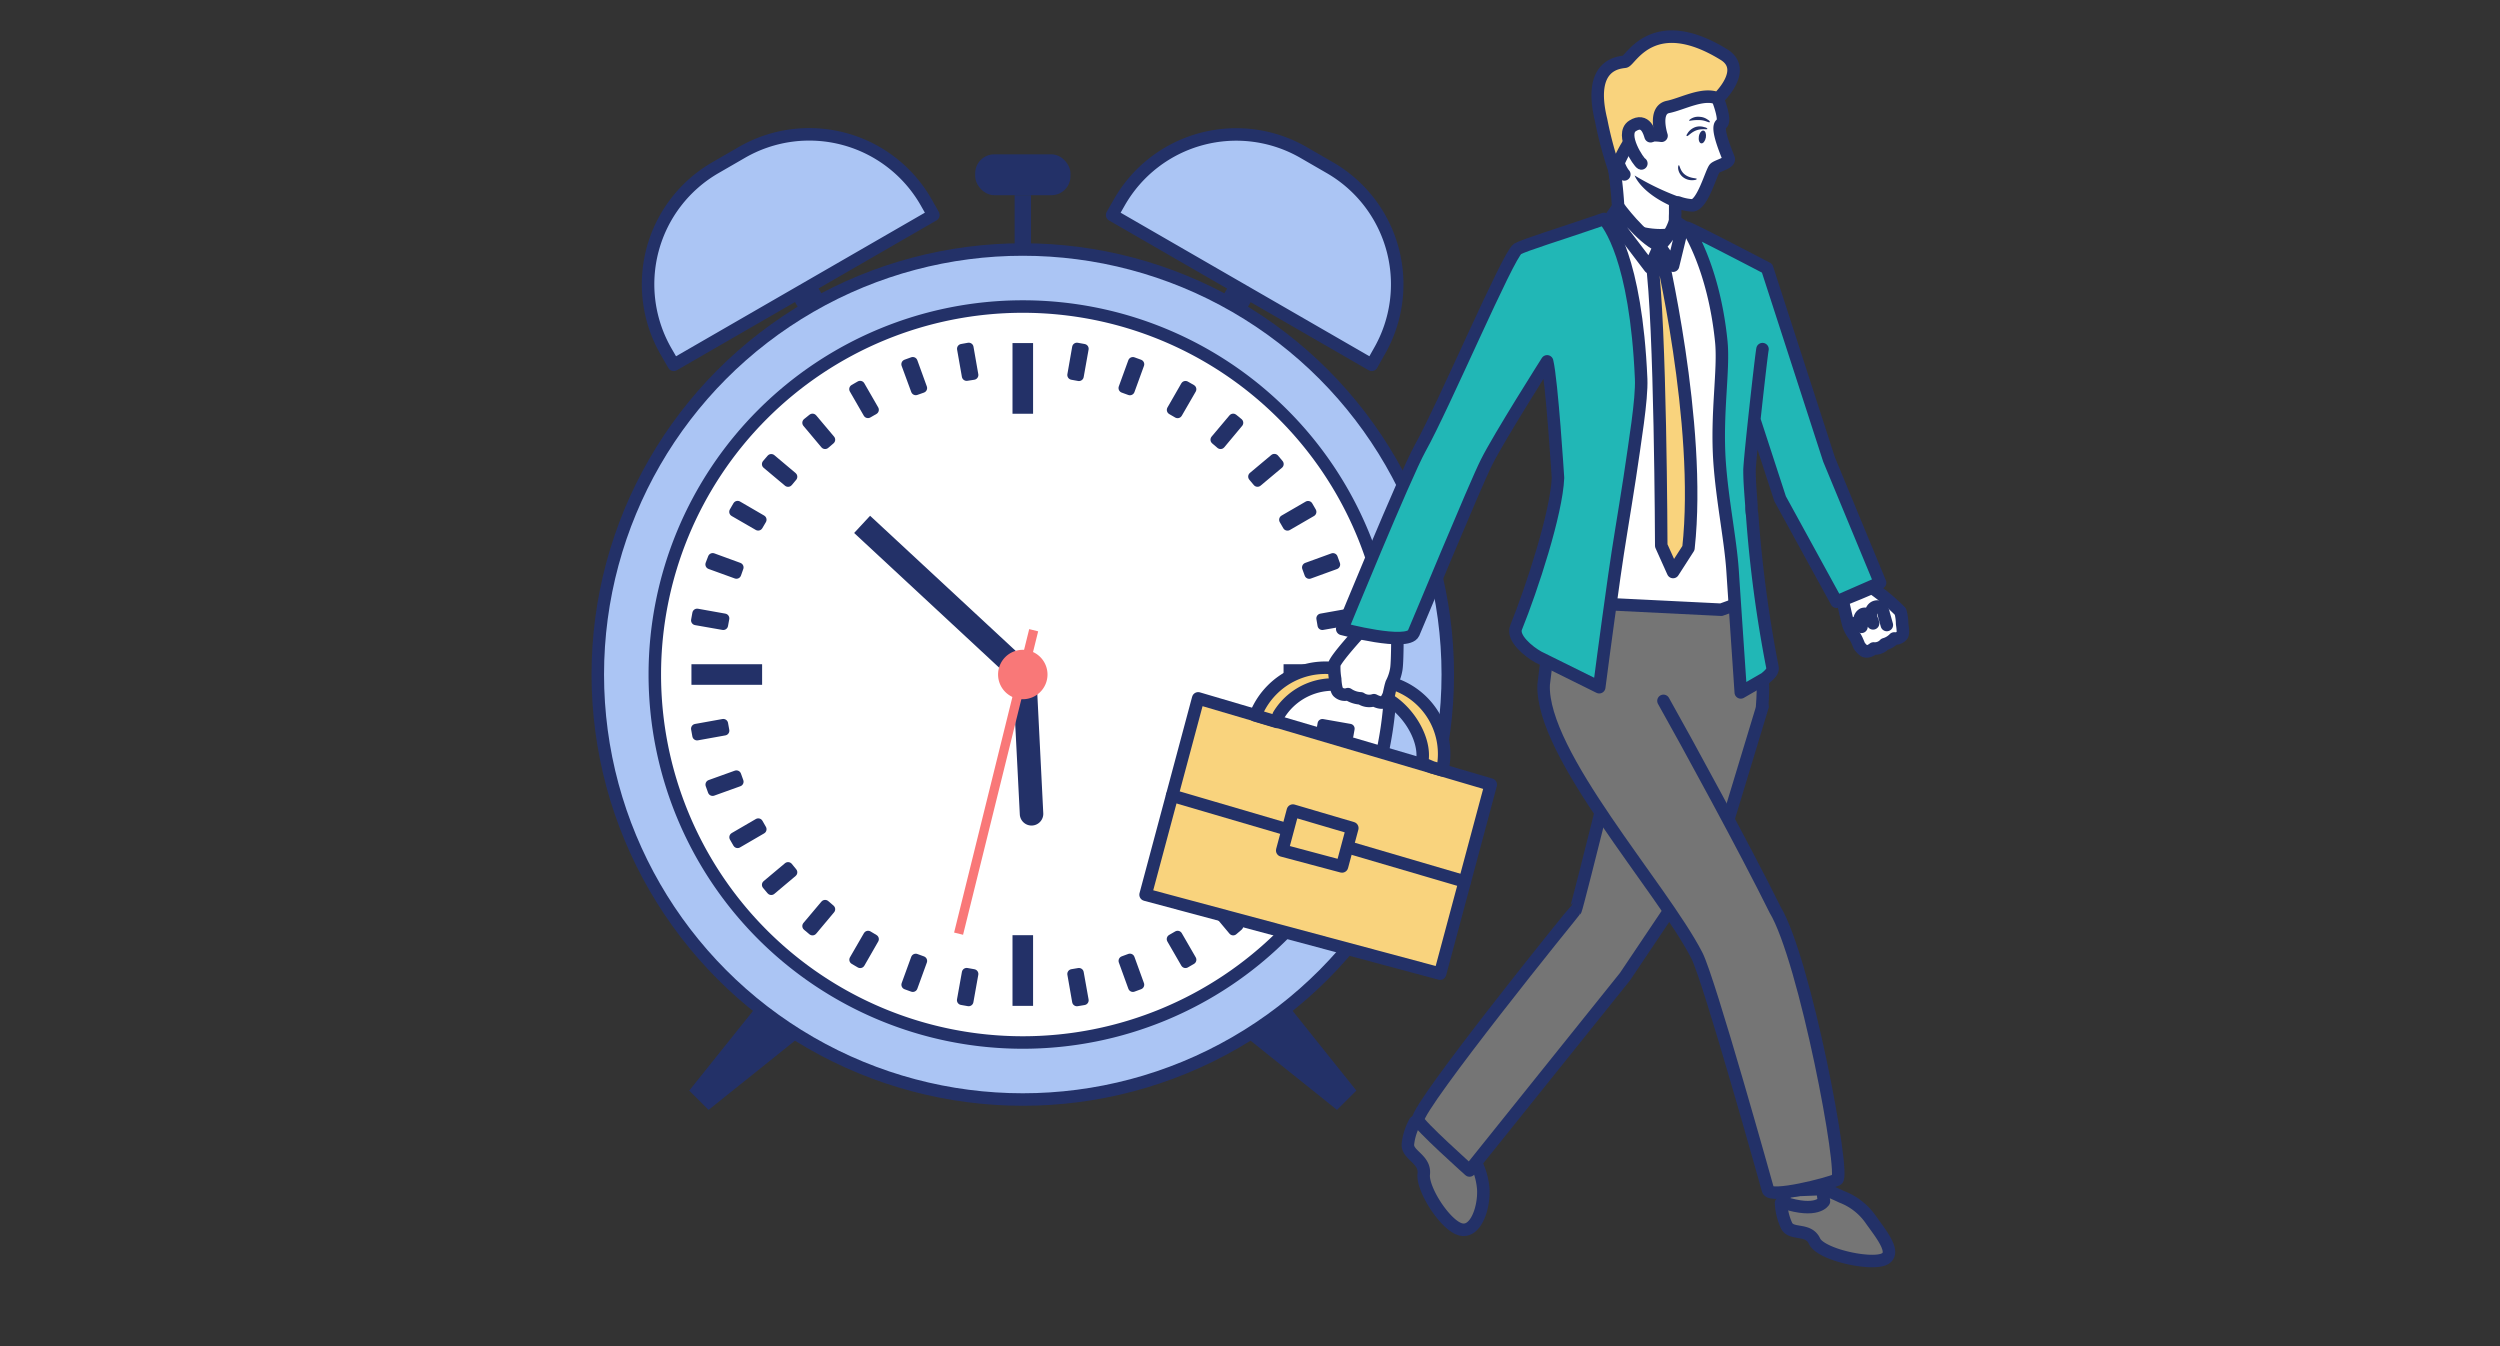 <svg xmlns="http://www.w3.org/2000/svg" viewBox="0 0 260 140"><rect x="0" y="0" width="260" height="140" fill="#333333" stroke="none"/><defs><style>.cls-1,.cls-12{fill:none;}.cls-2,.cls-6{fill:#233168;}.cls-3{fill:#abc5f4;}.cls-10,.cls-11,.cls-12,.cls-3,.cls-4,.cls-6,.cls-7,.cls-8,.cls-9{stroke:#233168;stroke-linecap:round;stroke-linejoin:round;}.cls-10,.cls-11,.cls-12,.cls-3,.cls-4,.cls-7,.cls-8,.cls-9{stroke-width:1.3px;}.cls-4{fill:#fff;}.cls-5{fill:#f97878;}.cls-7{fill:#757575;}.cls-11,.cls-8{fill:#f9d37d;}.cls-9{fill:#81807e;}.cls-10{fill:#21b7b6;}.cls-11{isolation:isolate;}</style></defs><g id="レイヤー_2" data-name="レイヤー 2"><g id="レイヤー_1-2" data-name="レイヤー 1"><rect class="cls-1" width="260" height="140"/><polygon class="cls-2" points="73.69 115.43 71.68 113.42 79.7 103.4 83.7 107.41 73.69 115.43"/><polygon class="cls-2" points="139.05 115.43 141.06 113.42 133.05 103.4 129.04 107.41 139.05 115.43"/><path class="cls-3" d="M142.66,37.94l-27-15.58.77-1.35a14,14,0,0,1,19.16-5.14l2.7,1.56a14,14,0,0,1,5.13,19.16Z"/><rect class="cls-2" x="127.05" y="29.96" width="2.83" height="2.83" transform="translate(37.11 126.99) rotate(-60.03)"/><path class="cls-3" d="M97.07,22.36l-27,15.58-.78-1.35a14,14,0,0,1,5.13-19.16l2.7-1.56A14,14,0,0,1,96.3,21Z"/><rect class="cls-2" x="82.87" y="29.96" width="2.83" height="2.83" transform="translate(-4.4 46.32) rotate(-29.99)"/><rect class="cls-2" x="105.52" y="20.3" width="1.7" height="5.67"/><rect class="cls-2" x="101.42" y="16.05" width="9.91" height="4.25" rx="1.98"/><circle class="cls-3" cx="106.37" cy="70.15" r="44.2"/><path class="cls-4" d="M144.64,70.15a38.27,38.27,0,1,1-38.27-38.27A38.27,38.27,0,0,1,144.64,70.15Z"/><rect class="cls-2" x="105.3" y="35.68" width="2.14" height="7.35"/><rect class="cls-2" x="71.91" y="69.08" width="7.35" height="2.14"/><rect class="cls-2" x="105.3" y="97.26" width="2.14" height="7.35"/><rect class="cls-2" x="133.49" y="69.08" width="7.35" height="2.14"/><path class="cls-2" d="M88.83,55.43l16,14.86a1.22,1.22,0,0,0,1.66-1.8l-16-14.85Z"/><path class="cls-2" d="M108.5,84.57l-.7-14-2.45.13.71,14a1.22,1.22,0,1,0,2.44-.13Z"/><rect class="cls-5" x="87.35" y="80.83" width="32.51" height="0.96" transform="translate(-0.22 162.36) rotate(-76.1)"/><path class="cls-5" d="M108.94,70.15a2.57,2.57,0,1,1-2.57-2.57A2.57,2.57,0,0,1,108.94,70.15Z"/><polygon class="cls-6" points="112.21 39.13 111.5 39 112 36.14 112.72 36.27 112.21 39.13"/><rect class="cls-6" x="116.21" y="38.76" width="2.9" height="0.73" transform="translate(40.69 136.33) rotate(-70.02)"/><polygon class="cls-6" points="122.47 42.99 121.85 42.63 123.29 40.12 123.92 40.48 122.47 42.99"/><polygon class="cls-6" points="126.94 46.2 126.39 45.73 128.25 43.52 128.8 43.97 126.94 46.2"/><rect class="cls-6" x="130.21" y="48.56" width="2.9" height="0.73" transform="translate(-0.69 95.95) rotate(-39.95)"/><rect class="cls-6" x="133.52" y="53.27" width="2.9" height="0.73" transform="translate(-8.7 74.93) rotate(-30.1)"/><rect class="cls-6" x="135.95" y="58.49" width="2.89" height="0.73" transform="translate(-11.84 50.47) rotate(-19.97)"/><polygon class="cls-6" points="137.52 65.02 137.4 64.31 140.25 63.8 140.38 64.52 137.52 65.02"/><rect class="cls-6" x="138.52" y="74.43" width="0.73" height="2.9" transform="translate(40.09 199.52) rotate(-80.02)"/><polygon class="cls-6" points="135.91 81.28 136.16 80.6 138.88 81.59 138.63 82.27 135.91 81.28"/><polygon class="cls-6" points="133.53 86.24 133.9 85.61 136.41 87.07 136.04 87.7 133.53 86.24"/><rect class="cls-6" x="131.3" y="89.92" width="0.73" height="2.9" transform="translate(-23.05 133.17) rotate(-49.88)"/><polygon class="cls-6" points="126.39 94.56 126.94 94.09 128.8 96.31 128.25 96.78 126.39 94.56"/><rect class="cls-6" x="122.52" y="97.29" width="0.73" height="2.9" transform="translate(-32.91 74.67) rotate(-30)"/><polygon class="cls-6" points="116.83 99.93 117.51 99.68 118.5 102.41 117.82 102.66 116.83 99.93"/><polygon class="cls-6" points="111.5 101.29 112.21 101.17 112.72 104.03 112 104.15 111.5 101.29"/><rect class="cls-6" x="99.19" y="102.3" width="2.9" height="0.73" transform="translate(-18.13 183.67) rotate(-79.87)"/><rect class="cls-6" x="93.63" y="100.81" width="2.9" height="0.73" transform="translate(-32.49 155.96) rotate(-70.02)"/><polygon class="cls-6" points="90.28 97.3 90.9 97.67 89.46 100.18 88.83 99.81 90.28 97.3"/><polygon class="cls-6" points="85.81 94.09 86.36 94.56 84.5 96.78 83.94 96.31 85.81 94.09"/><polygon class="cls-6" points="81.96 90.16 82.42 90.72 80.21 92.58 79.74 92.02 81.96 90.16"/><polygon class="cls-6" points="78.86 85.61 79.22 86.24 76.71 87.7 76.35 87.07 78.86 85.61"/><rect class="cls-6" x="73.9" y="81.08" width="2.89" height="0.72" transform="translate(-23.11 30.31) rotate(-19.78)"/><rect class="cls-6" x="72.41" y="75.52" width="2.9" height="0.73" transform="translate(-12.27 14.28) rotate(-10.2)"/><polygon class="cls-6" points="75.35 64.31 75.22 65.02 72.37 64.52 72.5 63.8 75.35 64.31"/><polygon class="cls-6" points="76.83 59.01 76.59 59.69 73.86 58.7 74.12 58.02 76.83 59.01"/><polygon class="cls-6" points="79.22 54.05 78.85 54.68 76.34 53.23 76.71 52.59 79.22 54.05"/><polygon class="cls-6" points="82.42 49.58 81.96 50.13 79.74 48.27 80.21 47.72 82.42 49.58"/><polygon class="cls-6" points="86.36 45.73 85.81 46.2 83.94 43.97 84.5 43.52 86.36 45.73"/><rect class="cls-6" x="89.5" y="40.1" width="0.73" height="2.9" transform="translate(-8.75 50.39) rotate(-29.94)"/><polygon class="cls-6" points="95.92 40.36 95.24 40.6 94.24 37.88 94.93 37.63 95.92 40.36"/><polygon class="cls-6" points="101.25 39 100.53 39.11 100.03 36.27 100.75 36.14 101.25 39"/><path class="cls-7" d="M147.15,116.69a6.15,6.15,0,0,0-.73,2.33c-.06,1.13,1.83,1.53,1.65,3.09s2.26,5.36,3.85,5.75,2.46-2.34,2.34-4.22a7.45,7.45,0,0,0-1.37-3.73c-.51-.87-1.5-2.19-1.5-2.19Z"/><path class="cls-7" d="M183.3,73.49l-3.75,12.37L169,101.57l-16.17,20.16s-5.37-4.8-5.36-5.27c0-1.57,16.25-21.71,16.39-21.81S170,70.37,170,70.37"/><polygon class="cls-8" points="124.61 72.63 155.04 81.6 149.77 101.26 119.14 93.05 124.61 72.63"/><line class="cls-8" x1="121.9" y1="82.75" x2="152.34" y2="91.68"/><path class="cls-8" d="M148.93,79.8l-1.05-.45c.59-2.68-2-6.39-4.69-7.13l-3.06-.86a6.61,6.61,0,0,0-7.14,3c-.06.12-.17.72-.19.72l-2.27-.68s.08-.09.15-.27A7.8,7.8,0,0,1,140,69.75L144.55,71A7.68,7.68,0,0,1,150,80.11h0Z"/><path class="cls-4" d="M142.89,72.82a1.57,1.57,0,0,1-1.37-.19,2.58,2.58,0,0,1-1.33-.44,1,1,0,0,1-1-.2c-.27-.19-.33-1.27-.33-1.38a7,7,0,0,1-.1-1.3,1.16,1.16,0,0,1,0-.18c.14-.64,2.78-3.5,2.78-3.5l1.66.34,2.13.4s0,2.5-.11,3.19a4.9,4.9,0,0,1-.5,1.51l-.08.27c-.09.37-.2.89-.2.89A2.68,2.68,0,0,1,144,73C143.61,73.23,142.89,72.82,142.89,72.82Z"/><path class="cls-7" d="M185.23,125.11a6.3,6.3,0,0,0,.58,2.37c.53,1,2.26.21,2.9,1.6s5.69,2.5,7.18,1.9-.34-2.73-1.38-4.22a6.5,6.5,0,0,0-3-2.3c-.86-.43-2.33-1-2.33-1Z"/><path class="cls-9" d="M185.7,123.81l-.23,1.25c3.52,1.15,4.22-.12,4.22-.12l-.16-1.28Z"/><path class="cls-7" d="M173,72.89c2.39,4.24,8.54,15.51,11.61,21.72,3.12,5.18,7.34,27.64,6.45,28.07s-7,2-7.19,1.07c0,0-6.14-22-7.41-24.41-3.66-7.09-16.22-20.91-15.92-28.14.51-4.25.81-6.44,1.4-10.42,0,0,0-.07,0-.1v0c.16-1.12.31-2.08.41-2.73,0-.3.08-.53.1-.68l0-.18s12.38-2.1,18.64.61c.26.12.51.24.75.37l0,.34c.05.5.14,1.56.25,3,0,.25.05.5.07.76.6,7.4,1.46,6.65,1.1,11.34"/><path class="cls-4" d="M150.34,44.78c.14-1.17,7.3-18,8.31-18.66a70.57,70.57,0,0,1,7.21-2.72,15.48,15.48,0,0,1,2-.58c.51,0,6.66.83,6.66.83s.87.34,1.76.79c1.52.77,3.88,2,5.58,2.87.55.29,1.23.68,1.8,1-.16,2.1-.37,4.34-.65,6.74,0,0-.54,5.25-.78,10.55a23.93,23.93,0,0,0-.39,4c-.19,2.64,0,5.38,0,6.9,0,2.4.21,5.81.21,5.81L179,63.41l-13.16-.65-4.07-1.27s.67-10.58.74-13.66-1.5-9.69-1.6-10.14h0v0h0s-5.77,3.92-5.89,6.17"/><path class="cls-10" d="M183.3,36.31c-.15.81-1.38,11.8-1.35,12.65,0,1.12.11,2.33.2,3.61a.06.06,0,0,1,0,0c0,.31,0,.61.07.91v0a132.29,132.29,0,0,0,2.11,15.89c.12.47-.39.87-.76,1.18l-2.53,1.46s-.64-9.43-.85-12.63-1.06-7.25-1.35-11.28h0c-.36-5.12.48-9.65.17-12.63-.79-7.77-3.54-11.78-3.54-11.78.7.23,8.31,4.21,8.31,4.21l6.44,19.88,5.31,12.82L191,62.58l-5.87-10.71-2.65-8.13"/><path class="cls-10" d="M160.9,37.58c.49,2,1.13,12.12,1.13,12.12-.15,3.66-2.7,11.46-4.36,15.57-.44,1.08,1.31,2.51,2.33,3.07l6.32,3.13s.66-5.13,1.57-11.56c.46-3.27,1-6.32,1.6-10.22.53-3.66,1.28-8.15,1.19-10.28-.55-12.67-3.45-16.13-3.86-16.64l-2,.68c-2.1.73-6.38,2.06-7,2.44-1,.67-7.64,16.28-10.15,20.77-1.57,2.85-8.08,18.75-8.08,18.75s6.78,1.81,7.42.44c.27-.57,6.42-15.48,7.59-17.78C155.89,45.48,160.9,37.58,160.9,37.58Z"/><path class="cls-4" d="M174.41,23.93a4.23,4.23,0,0,1-.19-.84,7.83,7.83,0,0,1,0-.85V21.9c0-.32,0-.65,0-.94,0-.54.08-.94.08-.94s-6.72-4.45-6.55-3.29a44,44,0,0,1,.6,6.44C170.64,24.93,174.67,24.59,174.41,23.93Z"/><path class="cls-11" d="M171.77,27.09c.93,6.41,1,29.66,1,29.66L174,59.49,175.6,57c1.42-12.94-3-31.42-3-31.42Z"/><path class="cls-4" d="M175,23.52l-1,4.11-1.4-2.06A6,6,0,0,0,174.21,23Z"/><path class="cls-4" d="M167.58,22.55l4,5.26,1-2.24c-1.95-.87-4.27-4.07-4.27-4.07Z"/><path class="cls-4" d="M174.54,21.06a5.17,5.17,0,0,0,1.47.3c1.08-.06,2-3.59,2.33-3.87s1.6-.55,1.44-1-1.39-3.26-.76-3.6-.63-3.27-.63-3.27c-2.47-5-9.57-4.23-10.56-1.66s-.15,8.77,1.1,10.18"/><path class="cls-8" d="M173.48,11.12c-1.57.31-.68,3-.68,3a5.81,5.81,0,0,0-3.05.4c-.62.41-1.81,3.26-1.81,3.26a38.64,38.64,0,0,1-1.42-5.27c-1.44-5.87,1.88-6,2.47-6.09s2.9-5.29,10.29-.75c2.59,1.59-.61,4.58-.61,4.58C177.13,9.58,175,10.81,173.48,11.12Z"/><path class="cls-4" d="M170.7,17c-.23-.05-2.27-3.05-.91-3.91s1.75.71,1.87,1.08"/><path class="cls-2" d="M174.61,20.47A26.68,26.68,0,0,1,170,18.25s.68,2,4.57,3.5v-.34C174.58,21.08,174.59,20.75,174.61,20.47Z"/><path class="cls-2" d="M177.41,14.3c-.07.37-.28.64-.48.61s-.31-.35-.25-.72.28-.64.48-.61S177.47,13.94,177.41,14.3Z"/><path class="cls-2" d="M177.56,13.41c0,.09-.55-.06-1.12.14s-.89.65-1,.6,0-.17.12-.37a1.59,1.59,0,0,1,.75-.56,1.46,1.46,0,0,1,.92,0C177.47,13.26,177.58,13.36,177.56,13.41Z"/><path class="cls-2" d="M174.6,17.18c.1,0,.12.61.66,1s1.2.34,1.2.42-.14.13-.42.14a1.5,1.5,0,0,1-1-.31,1.34,1.34,0,0,1-.51-.87C174.5,17.33,174.56,17.18,174.6,17.18Z"/><path class="cls-2" d="M175.75,12.58s0-.05,0-.1l0,.08a4.43,4.43,0,0,1,1-.07c.57,0,1,.3,1.05.22s0-.15-.22-.28a1.51,1.51,0,0,0-.8-.28,1.42,1.42,0,0,0-1.06.3l-.05.06,0,0S175.73,12.59,175.75,12.58Z"/><path class="cls-4" d="M194.85,67.44A1.38,1.38,0,0,0,196,67a2.21,2.21,0,0,0,1-.6.9.9,0,0,0,.82-.33c.18-.21,0-1.13,0-1.22a4.94,4.94,0,0,0-.14-1.11.88.88,0,0,0-.05-.15,20.5,20.5,0,0,0-2.94-2.46l-1.34.57-1.72.7s.45,2.09.63,2.66a4.09,4.09,0,0,0,.68,1.18l.12.22c.14.29.31.71.31.71a2.31,2.31,0,0,0,.52.53C194.32,67.9,194.85,67.44,194.85,67.44Z"/><path class="cls-12" d="M196.23,65l-.33-1.18a1,1,0,0,0-.44-.7.62.62,0,0,0-.71.2,1,1,0,0,0-.18.75,3,3,0,0,0,.23.76,1.74,1.74,0,0,0-.33-.73.64.64,0,0,0-.72-.23.67.67,0,0,0-.35.61,2,2,0,0,0,.19.71.39.39,0,0,0-.39-.49.59.59,0,0,0-.43.32,1.63,1.63,0,0,0-.12.54l0,0"/><polygon class="cls-8" points="134.46 84.3 140.64 86.12 139.57 90.11 133.35 88.45 134.46 84.3"/></g></g></svg>